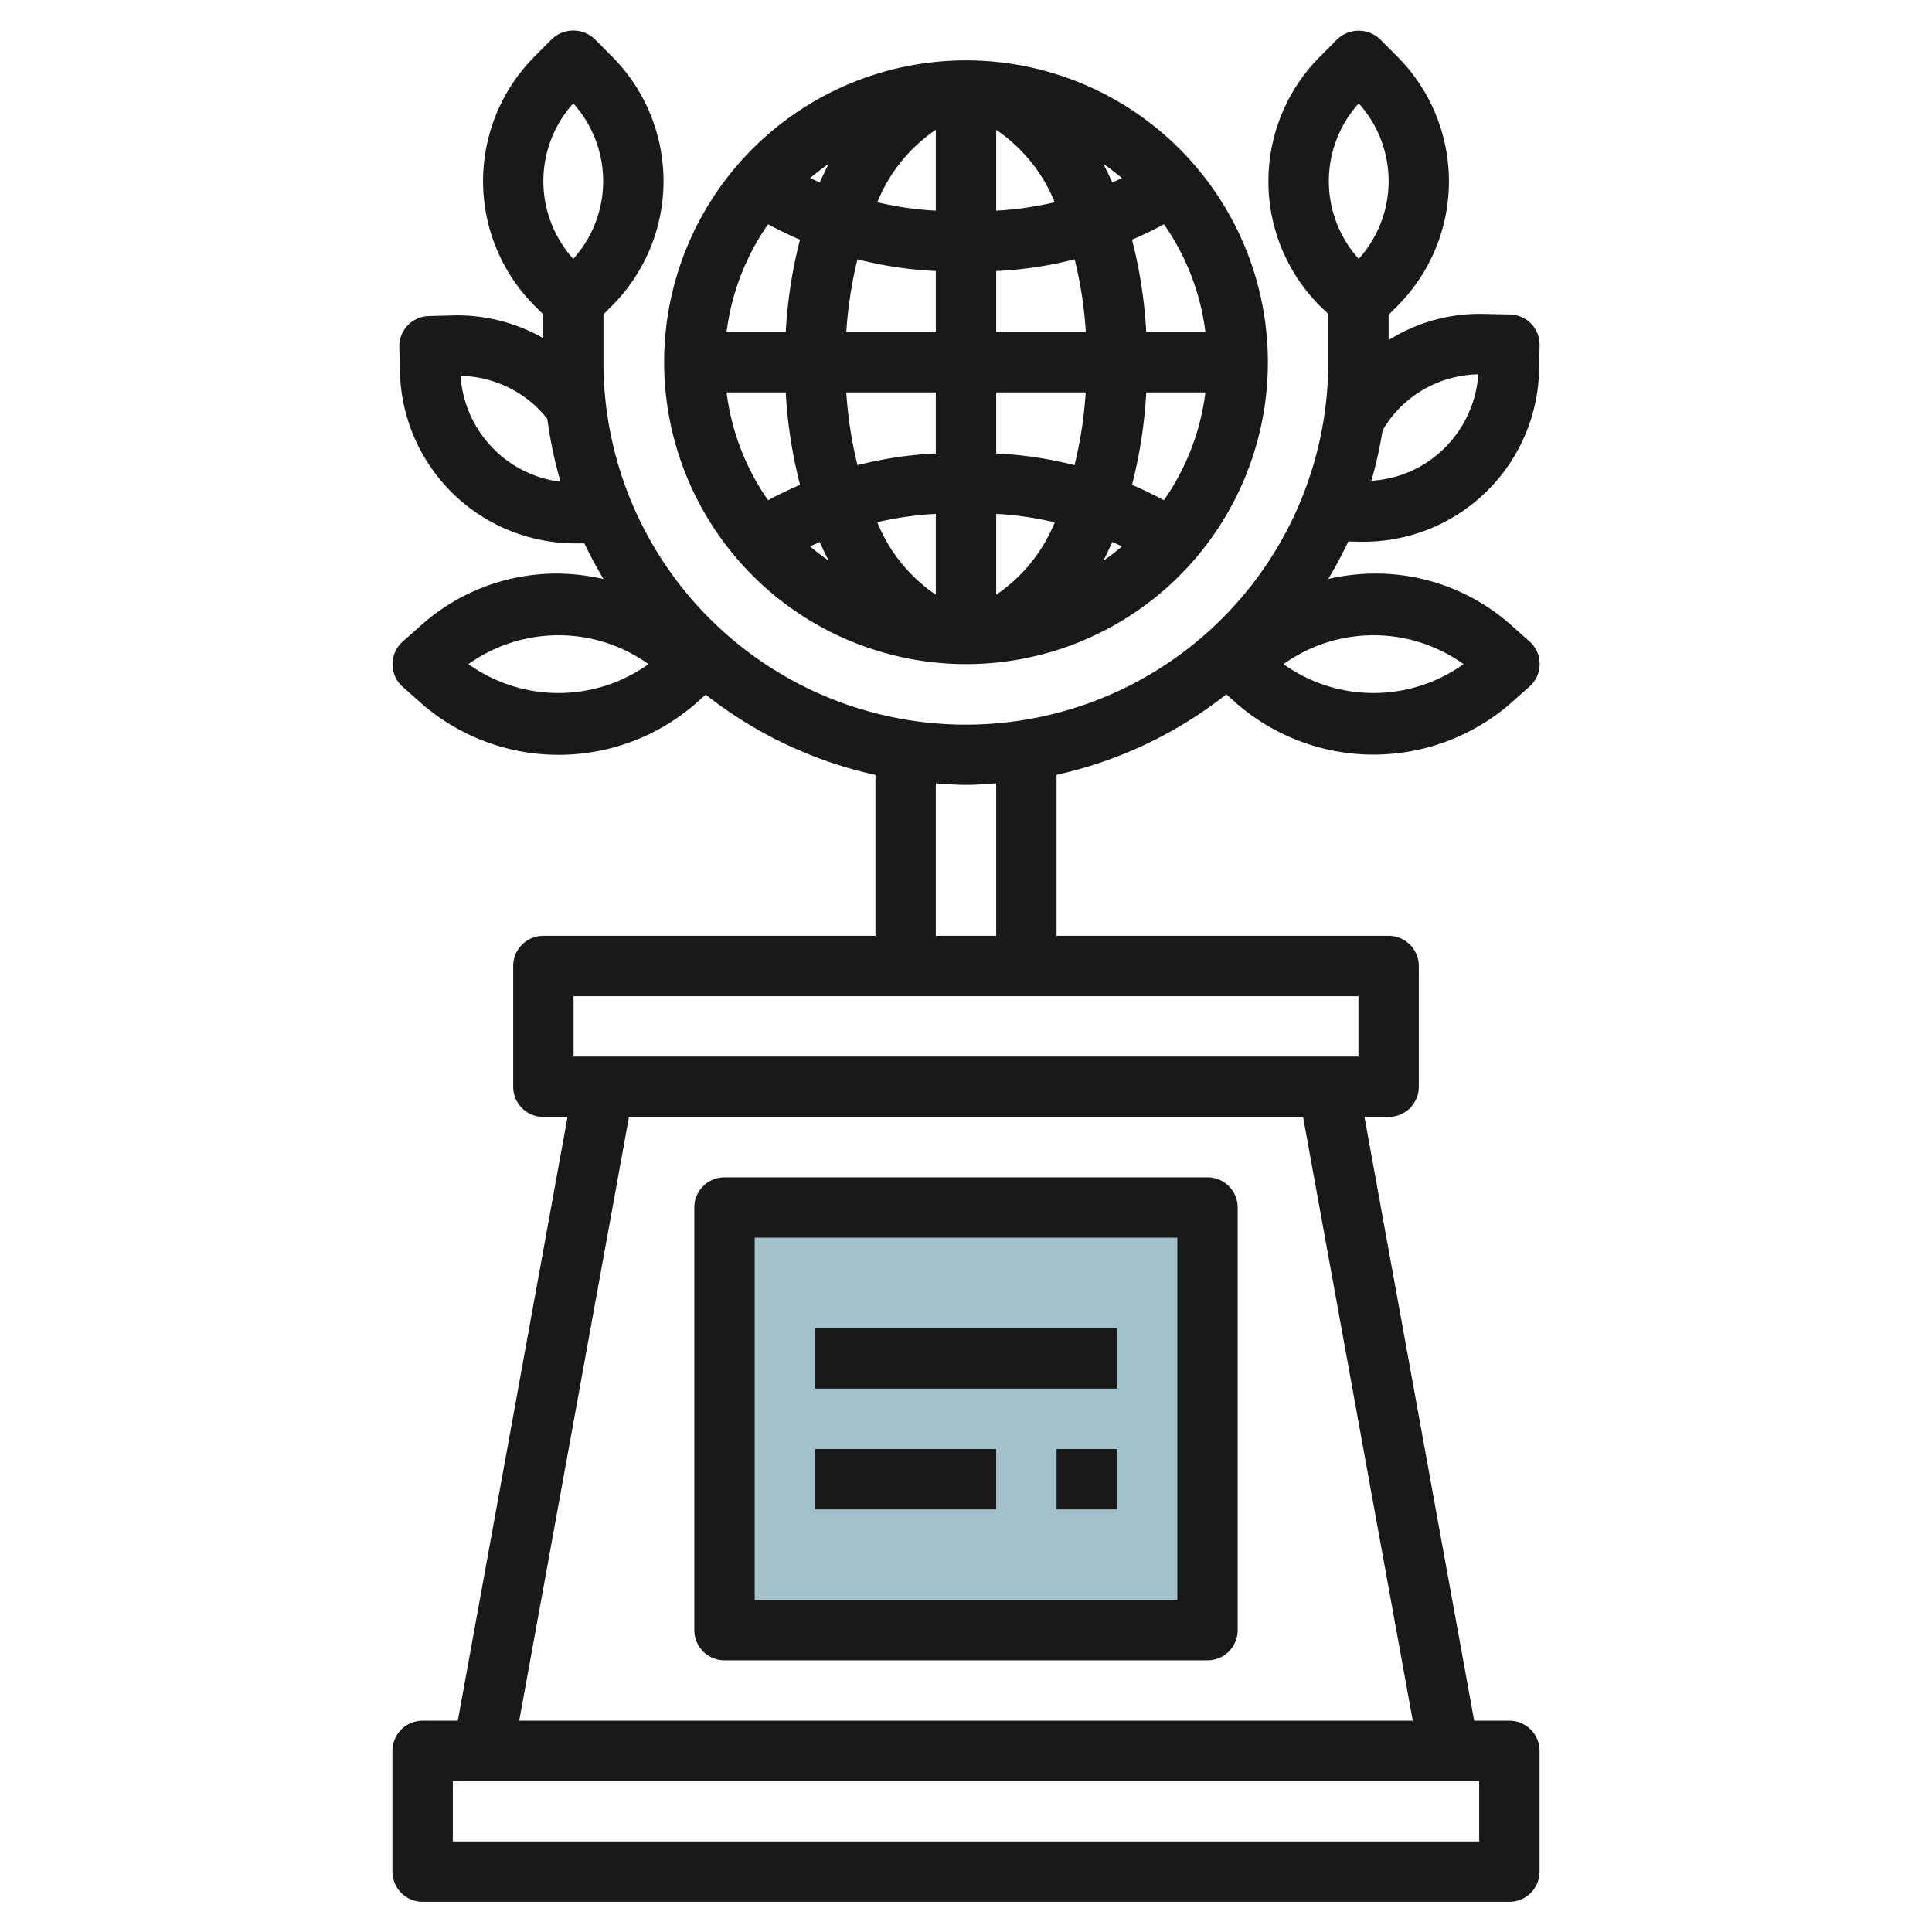 <svg id="Layer_3" height="512" viewBox="0 0 64 64" width="512" xmlns="http://www.w3.org/2000/svg" data-name="Layer 3"><path d="m24 40h16v14h-16z" fill="#a3c1ca"/><g fill="#191919"><path d="m24 55h16a1 1 0 0 0 1-1v-14a1 1 0 0 0 -1-1h-16a1 1 0 0 0 -1 1v14a1 1 0 0 0 1 1zm1-14h14v12h-14z"/><path d="m27 44h10v2h-10z"/><path d="m27 48h6v2h-6z"/><path d="m35 48h2v2h-2z"/><path d="m40.624 23 .371.33a6.921 6.921 0 0 0 9.01 0l.659-.585a1 1 0 0 0 0-1.5l-.659-.585a6.753 6.753 0 0 0 -4.505-1.66 7.088 7.088 0 0 0 -1.5.178 14.039 14.039 0 0 0 .664-1.241l.364.009h.157a5.816 5.816 0 0 0 5.8-5.677l.015-.825a1 1 0 0 0 -.974-1.026l-.826-.018a5.667 5.667 0 0 0 -3.2.866v-.84l.3-.3a5.847 5.847 0 0 0 0-8.24l-.583-.586a1.03 1.03 0 0 0 -1.418 0l-.583.586a5.847 5.847 0 0 0 0 8.24l.284.274v1.6a12 12 0 1 1 -24.01 0v-1.587l.292-.293a5.847 5.847 0 0 0 0-8.24l-.582-.586a1.03 1.03 0 0 0 -1.418 0l-.582.586a5.847 5.847 0 0 0 0 8.24l.292.293v.787a5.759 5.759 0 0 0 -2.967-.752l-.824.022a1 1 0 0 0 -.973 1.025l.021.828a5.816 5.816 0 0 0 5.799 5.677h.154.157q.289.608.634 1.181a7.1 7.1 0 0 0 -1.493-.181 6.753 6.753 0 0 0 -4.5 1.667l-.659.585a1 1 0 0 0 0 1.5l.659.585a6.921 6.921 0 0 0 9.01 0l.367-.326a13.939 13.939 0 0 0 5.623 2.659v5.33h-11a1 1 0 0 0 -1 1v4a1 1 0 0 0 1 1h.8l-3.634 20h-1.166a1 1 0 0 0 -1 1v4a1 1 0 0 0 1 1h36a1 1 0 0 0 1-1v-4a1 1 0 0 0 -1-1h-1.166l-3.634-20h.8a1 1 0 0 0 1-1v-4a1 1 0 0 0 -1-1h-11v-5.333a13.938 13.938 0 0 0 5.624-2.667zm7.859-1a5.128 5.128 0 0 1 -5.966 0 5.128 5.128 0 0 1 5.966 0zm.488-9.6a3.809 3.809 0 0 1 -1.178 2.5 3.732 3.732 0 0 1 -2.364 1.025 14 14 0 0 0 .372-1.671 3.806 3.806 0 0 1 .632-.807 3.761 3.761 0 0 1 2.538-1.047zm-3.961-8.976a3.846 3.846 0 0 1 0 5.152 3.846 3.846 0 0 1 0-5.152zm-26.02 0a3.846 3.846 0 0 1 0 5.152 3.846 3.846 0 0 1 0-5.152zm-2.557 11.527a3.813 3.813 0 0 1 -1.178-2.5 3.766 3.766 0 0 1 2.537 1.049 3.836 3.836 0 0 1 .34.382 13.832 13.832 0 0 0 .437 2.076 3.764 3.764 0 0 1 -2.136-1.007zm-.916 7.049a5.128 5.128 0 0 1 5.966 0 5.128 5.128 0 0 1 -5.966 0zm33.483 39h-34v-2h34zm-2.2-4h-29.6l3.636-20h22.33zm-1.8-22h-26v-2h26zm-12-4h-2v-5.05c.33.023.659.05 1 .05s.672-.027 1-.051z"/><path d="m32 22a10 10 0 1 0 -10-10 10.011 10.011 0 0 0 10 10zm1-4.978a10.834 10.834 0 0 1 1.938.282 5.285 5.285 0 0 1 -1.938 2.396zm0-2v-2.022h2.965a13.669 13.669 0 0 1 -.37 2.41 12.9 12.9 0 0 0 -2.595-.388zm0-4.022v-2.022a12.9 12.9 0 0 0 2.6-.388 13.669 13.669 0 0 1 .37 2.41zm0-4.022v-2.678a5.285 5.285 0 0 1 1.938 2.4 10.834 10.834 0 0 1 -1.938.278zm-2 0a10.834 10.834 0 0 1 -1.938-.278 5.285 5.285 0 0 1 1.938-2.4zm0 2v2.022h-2.965a13.669 13.669 0 0 1 .37-2.41 12.9 12.9 0 0 0 2.595.388zm0 4.022v2.022a12.9 12.9 0 0 0 -2.595.388 13.669 13.669 0 0 1 -.37-2.41zm0 4.022v2.678a5.285 5.285 0 0 1 -1.938-2.4 10.834 10.834 0 0 1 1.938-.278zm-3.551 1.549q-.318-.221-.612-.47c.106-.052.213-.1.319-.147.094.212.19.418.293.617zm9.4-.617c.107.048.213.095.319.147q-.294.249-.612.47c.098-.199.194-.405.288-.617zm.651-1.894a15.724 15.724 0 0 0 .471-3.06h1.96a7.957 7.957 0 0 1 -1.375 3.571c-.345-.187-.699-.356-1.056-.511zm.471-5.06a15.724 15.724 0 0 0 -.471-3.06c.359-.155.713-.324 1.058-.511a7.957 7.957 0 0 1 1.373 3.571zm-1.127-4.954c-.094-.212-.19-.418-.293-.617q.318.22.612.47c-.106.052-.212.101-.319.147zm-9.688 0c-.106-.048-.213-.1-.319-.147q.294-.249.612-.47c-.103.199-.199.405-.293.617zm-.656 1.894a15.724 15.724 0 0 0 -.471 3.06h-1.96a7.957 7.957 0 0 1 1.375-3.571c.345.187.699.356 1.056.511zm-.471 5.06a15.724 15.724 0 0 0 .473 3.06c-.359.155-.713.324-1.058.511a7.957 7.957 0 0 1 -1.375-3.571z"/></g></svg>
